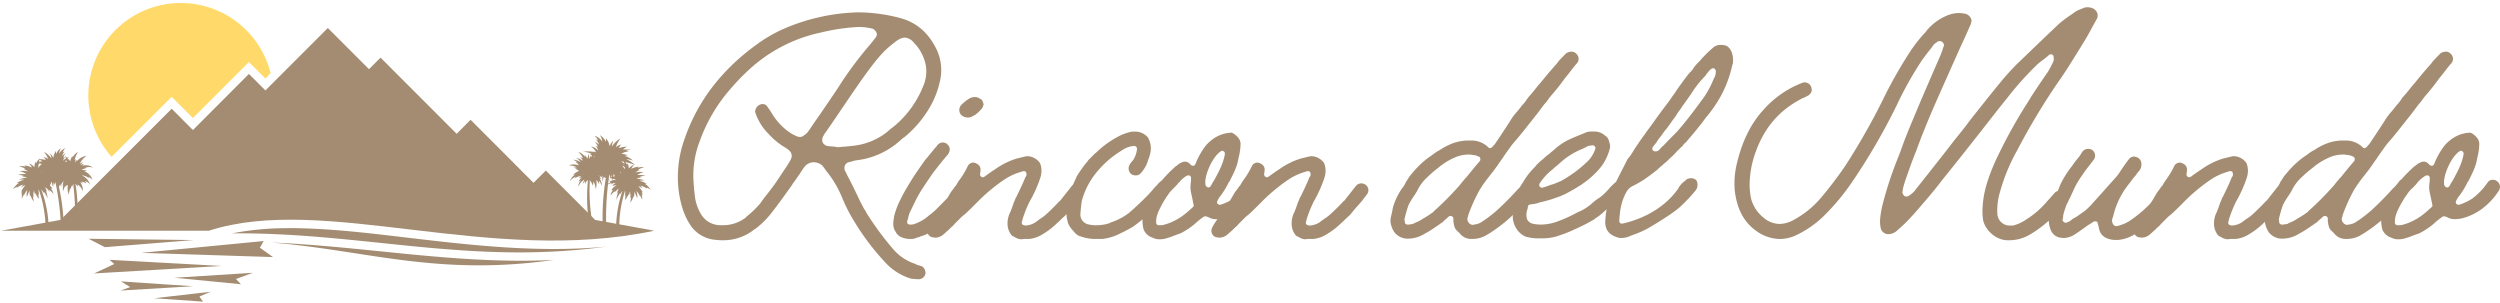 <svg xmlns="http://www.w3.org/2000/svg" xmlns:xlink="http://www.w3.org/1999/xlink" width="907.41" height="110" viewBox="0 0 907.41 110">
  <defs>
    <clipPath id="clip-path">
      <rect id="Rectangle_158" data-name="Rectangle 158" width="238.155" height="110"/>
    </clipPath>
    <clipPath id="clip-path-2">
      <path id="Path_7" data-name="Path 7" d="M30,.984H96.214V57.6H30Zm0,0" transform="translate(-30 -0.984)"/>
    </clipPath>
    <clipPath id="clip-path-3">
      <path id="Path_9" data-name="Path 9" d="M.438,9h236.67V86.961H.438Zm0,0" transform="translate(-0.438 -9)"/>
    </clipPath>
    <clipPath id="clip-path-4">
      <path id="Path_12" data-name="Path 12" d="M30,77H217.961v27.559H30Zm0,0" transform="translate(-30 -77)"/>
    </clipPath>
  </defs>
  <g id="rincon-del-mundo" transform="translate(15055 -4369.5)">
    <g id="Group_530" data-name="Group 530" transform="translate(-15064 4361.5)">
      <g id="Group_6" data-name="Group 6" transform="translate(9 8)">
        <g id="Group_5" data-name="Group 5" clip-path="url(#clip-path)">
          <g id="Group_2" data-name="Group 2" transform="translate(32.039 1.051)" clip-path="url(#clip-path-2)">
            <path id="Path_6" data-name="Path 6" d="M96.183,26.506A33.579,33.579,0,1,0,38.455,56.864L60.277,35.075l7.705,7.705Q78.145,32.618,88.311,22.451l5.978,5.978Zm0,0" transform="translate(-29.999 -0.984)" fill="#ffda6b"/>
          </g>
          <g id="Group_3" data-name="Group 3" transform="translate(0.467 9.612)" clip-path="url(#clip-path-3)">
            <path id="Path_8" data-name="Path 8" d="M21.93,79.171Q11.167,81.129.438,83.092H75.808c41.851-13.521,101.873,12.686,161.663,0q-10.731-1.959-21.493-3.921-8.936-8.967-17.9-17.905l-4.451,4.451Q182.2,54.259,170.774,42.831q-2.529,2.528-5.053,5.085Q151.9,34.093,138.088,20.279q-2.1,2.09-4.184,4.184-7.478-7.471-14.947-14.947Q107.624,20.842,96.3,32.172q-2.985-2.991-5.978-5.982Q80.159,36.39,69.993,46.552q-3.855-3.886-7.705-7.739Q42.088,59.007,21.93,79.171Zm0,0" transform="translate(-0.438 -8.965)" fill="#a38c71"/>
          </g>
          <path id="Path_10" data-name="Path 10" d="M116.79,14.461l14.947,14.981,4.184-4.184,27.633,27.6,5.053-5.052,20.128,20.129L168.573,56.082l2.258,5.081-4.118-3.12,3.95,7.009-10.429-7.242,3.158,3.387-5.348-2.824,8.4,8.736-10.429-4.118,12.289,12.29L149.538,70.3l2.061,6.245L127.185,52.127l10.43,2.958-18.3-18.3,10.1,1.393-9.566-9.566,8.239,2.061ZM88.155,31.169l5.978,5.982L98.054,33.2,96.06,39.074l11.56,11.56L87.358,39.871l5.248,7.805L84,43.229,94.033,55.052,81.08,48.611,74,57.709l9.37,9.336L63.508,55.386l5.615,6.278L58.16,58.076,47.931,60.7l3.721,2.39-2.328.067,5.248,4.551-8.435-3.158L39,68.172l2.924.534-9.6,2.82,27.8-27.734L67.826,51.5ZM195.911,66.245,208.7,79l-9.833-5.482v2.128L193.849,70.2l-2.557.663Zm0,0" transform="translate(2.196 0.983)" fill="#a38c71"/>
          <g id="Group_4" data-name="Group 4" transform="translate(32.039 82.233)" clip-path="url(#clip-path-4)">
            <path id="Path_11" data-name="Path 11" d="M101.709,77.548c2.174-.025,4.343,0,6.491.058,13.125.4,26.311,2.057,39.332,3.588,23.583,2.787,46.965,5.282,70.418,3.054-49.527,6.808-88.257-5.215-135.756-4.814A104.906,104.906,0,0,1,101.709,77.548Zm-71.6,3.842,38.134.467L36.021,84.448Zm63.544.83-1.364,2.428,4.752,3.387-47.8-1.527Zm2.724.534c34.446,1.393,67.995,8.106,102.637,6.312C156.5,95.144,130.589,85.478,96.377,82.754ZM37.719,89.032l40.553,2.223L32.1,93.98l7.338-3.421ZM89.7,93.746l-6.112,2.261L85.414,97.9,61.268,95.54ZM41.869,96.871l26.14,1.761-26.34,1.56,3.554-1.26Zm32.519,3.755-4.055,1.727,1.3,1.857-17.7-1.227Zm0,0" transform="translate(-29.993 -76.963)" fill="#a38c71"/>
          </g>
          <path id="Path_13" data-name="Path 13" d="M217.435,45.938a5.516,5.516,0,0,1,2.195,2.39A2.978,2.978,0,0,0,219.6,47a5.734,5.734,0,0,1,1.361,2.958,5.886,5.886,0,0,1,1.4-2.094,8.434,8.434,0,0,0-.6,2.257,9.759,9.759,0,0,1,3.125-3.02,12.072,12.072,0,0,0-1.661,3.187,4.929,4.929,0,0,1,1.99-.964,4.241,4.241,0,0,0-.926,1.3,10.632,10.632,0,0,1,3.053-.5,5,5,0,0,0-1.526,1.03,13.026,13.026,0,0,1,2.791.1,14.066,14.066,0,0,0-1.794.367,3.7,3.7,0,0,1,1.094.263,4.792,4.792,0,0,0-2.657.83,6.632,6.632,0,0,1,2.36.6,3.326,3.326,0,0,0-1.13.167,7.653,7.653,0,0,1,2.991,1.694,13.834,13.834,0,0,0-2.462-.6,21.434,21.434,0,0,1,3.258,2.161,28.43,28.43,0,0,0-3.567-1.03,3.444,3.444,0,0,1,.576,1,1.774,1.774,0,0,0,.267-.63,6.426,6.426,0,0,1,.4,1.957,4.526,4.526,0,0,1,1.928-1.393,10.535,10.535,0,0,0-1.064,1.494,9.806,9.806,0,0,1,2.757-.8,1.755,1.755,0,0,0-.464.434,5.849,5.849,0,0,1,2.424-.2,8.955,8.955,0,0,0-2.258.93,1.587,1.587,0,0,1,.564.1,7.3,7.3,0,0,0-1.527.9,7.087,7.087,0,0,1,3.02-.133,6.24,6.24,0,0,0-2.39,1.064,8.729,8.729,0,0,1,3.058.229,7.824,7.824,0,0,0-2.16.467,2.745,2.745,0,0,1,.729.1,8.265,8.265,0,0,0-1.827.5,13.941,13.941,0,0,1,2.958.6,10.1,10.1,0,0,0-1.994.2,6.864,6.864,0,0,1,2.757,1.064,3.9,3.9,0,0,0-.7,0A6.58,6.58,0,0,1,235.9,65.8a10.822,10.822,0,0,0-1.494-.893,1.021,1.021,0,0,1,.2.463,7.131,7.131,0,0,0-2.558-1.131,3.431,3.431,0,0,1,.9,1.03,7.12,7.12,0,0,0-1.627-.864,11.1,11.1,0,0,1,1.661,2.257,2,2,0,0,0-.367-.033,2.893,2.893,0,0,1,.367,1.1,1.148,1.148,0,0,0-.4-.4,6,6,0,0,1,.2,2.027,9.189,9.189,0,0,0-.8-1.6,1.905,1.905,0,0,1,.1.6,6.061,6.061,0,0,0-1.464-2.194,4.525,4.525,0,0,1,.333,2.691,9.917,9.917,0,0,0-1.064-2.424,4.475,4.475,0,0,1-.2,2.19,1.787,1.787,0,0,0-.1-.563,5.525,5.525,0,0,1-1.164,2.424,11.263,11.263,0,0,0,.333-2.123,1.866,1.866,0,0,1-.366.53,3.727,3.727,0,0,0-.133-2.491,4.389,4.389,0,0,1-.367,1.594,1.645,1.645,0,0,0-.1-.73,4.385,4.385,0,0,1-1.331,2.257,5.866,5.866,0,0,0,.3-1.861,1.158,1.158,0,0,1-.3.367,4.692,4.692,0,0,0,.142-1.965,42.3,42.3,0,0,0-2.136,13.258l-1.127-.367a42.15,42.15,0,0,1,2.32-12.845,4.047,4.047,0,0,0-.759,1.356,1.128,1.128,0,0,1-.067-.534,8.692,8.692,0,0,0-1.393,2.557,9.574,9.574,0,0,1,.53-2.724.615.615,0,0,0-.267.2,3.685,3.685,0,0,1,.663-1.66,6.173,6.173,0,0,0-1.527,1.36,1.217,1.217,0,0,1,.067-.4,8.11,8.11,0,0,0-1.628,1.627,4.237,4.237,0,0,1,.964-2.061,2.179,2.179,0,0,0-.663.234,3.638,3.638,0,0,1,1.957-1.894,2.683,2.683,0,0,0-1.56.267,2.026,2.026,0,0,1,1.263-1.131,2.162,2.162,0,0,0-1.76.6.929.929,0,0,1,.4-.634,7.476,7.476,0,0,0-1.494.53,106.894,106.894,0,0,0-.663,14.951c-.366-.033-.93-.1-1.263-.133A85.981,85.981,0,0,1,219.6,61.461c-.083-.054-.171-.1-.258-.159-.029.063-.059.121-.083.179a1.564,1.564,0,0,1-.146-.309c-.079-.046-.158-.092-.241-.133a7.471,7.471,0,0,0-.376,1.907,8.164,8.164,0,0,1-.125-1.556,5.756,5.756,0,0,0-.831-.542c-.058.079-.112.159-.167.242a3.849,3.849,0,0,1,.626.959,2.47,2.47,0,0,0-.7-.5,7.013,7.013,0,0,1,.959,2.991,5.8,5.8,0,0,0-1.193-2.061,4.245,4.245,0,0,1,.067,1.3,4.8,4.8,0,0,0-.964-1.627,9.562,9.562,0,0,1-.2,3.488,9.16,9.16,0,0,0-.764-2.824c-.05.092-.092.179-.138.271a3.5,3.5,0,0,1-.2,1.156,6.152,6.152,0,0,0-1.072-1.948,65.942,65.942,0,0,0,.973,15.736h-1.26a64.852,64.852,0,0,1-.413-15.811,3.07,3.07,0,0,0-1.08,1.594,2.927,2.927,0,0,1,.129-1.231,4.322,4.322,0,0,0-.964,1.131,5.348,5.348,0,0,1,.7-1.694,5.105,5.105,0,0,0-2.262,2.624,3.04,3.04,0,0,1,.9-2.261,2.416,2.416,0,0,0-.764.4,2.857,2.857,0,0,1,1.164-1.493,3.137,3.137,0,0,0-1.1.3,3.413,3.413,0,0,1,.8-.8,3.86,3.86,0,0,0-2.291.864,1.517,1.517,0,0,1,.4-.63,4.73,4.73,0,0,0-2.29,1.727,5.481,5.481,0,0,1,1.994-2.524,7.352,7.352,0,0,0-.734.1,7.85,7.85,0,0,1,2.194-1.431,3.689,3.689,0,0,0-1.263-.53,1.967,1.967,0,0,1,.734,0,4.1,4.1,0,0,0-1.53-.563,4.736,4.736,0,0,1,1.23-.167,5.829,5.829,0,0,0-2.924-.7,4.632,4.632,0,0,1,3.655,0,2.664,2.664,0,0,0-1.231-1.264,1.409,1.409,0,0,1,.735.2,4.065,4.065,0,0,0-1.565-1,4.4,4.4,0,0,1,2.724.93,4.825,4.825,0,0,0-1.594-1.627,6.062,6.062,0,0,1,2.324,1.064,1.9,1.9,0,0,0-.9-1.231,1.737,1.737,0,0,1,1.031.33,6.476,6.476,0,0,0-1.827-2.357,5.174,5.174,0,0,1,2.591,1.86,1.712,1.712,0,0,0-.23-.763,5.178,5.178,0,0,1,1.127,1.493,4.518,4.518,0,0,1,.5-1.827,5.085,5.085,0,0,0,.233,1.894,3.262,3.262,0,0,1,.126-.538c-.076-.008-.151-.021-.225-.025.083-.025.167-.042.25-.063a3.107,3.107,0,0,1,.38-.768,1.388,1.388,0,0,0-.013.684.091.091,0,0,0,.033,0,4.332,4.332,0,0,1,.326-.672,3.592,3.592,0,0,0-.814-.209,1.794,1.794,0,0,1,.7-.267,8.508,8.508,0,0,0-3.291-.864,16.962,16.962,0,0,1,4.313.113c.092-.1.179-.209.271-.313q-.062.169-.112.338c.125.021.25.037.379.063a5.308,5.308,0,0,0-1.86-2.061,3.937,3.937,0,0,1,2.624,1.5,3.066,3.066,0,0,0-.963-1.76,2.214,2.214,0,0,1,.83.43,3.207,3.207,0,0,0-1.16-1.894,4.468,4.468,0,0,1,1.661,1.1,4.611,4.611,0,0,0-1.2-1.861,1.87,1.87,0,0,1,.8.367,4.237,4.237,0,0,0-1.293-1.794,5.074,5.074,0,0,1,2.854,2.157A5.353,5.353,0,0,0,217.435,45.938ZM21.827,50.622a4.687,4.687,0,0,0-.667,2.023,4.437,4.437,0,0,1,2.294-1.99,3.881,3.881,0,0,0-1,1.594,1.356,1.356,0,0,1,.663-.334,3.425,3.425,0,0,0-.864,1.627,3.024,3.024,0,0,1,1.3-1.026,2.729,2.729,0,0,0-.864,1.66,1.743,1.743,0,0,1,.663-.434,2.836,2.836,0,0,0-.7,1.51.015.015,0,0,1,.008,0,3.365,3.365,0,0,1,1-.918,6.783,6.783,0,0,0-.48-.993,7.6,7.6,0,0,1,.834.8,4.657,4.657,0,0,1,.759-.271,4.11,4.11,0,0,0-.563.509,3.847,3.847,0,0,1,.43.655,1.592,1.592,0,0,0-.133-.6,2.629,2.629,0,0,1,.626.943l.1-.013a3.881,3.881,0,0,1,.8-1.89.846.846,0,0,0,.033.5,5.139,5.139,0,0,1,1.99-1.961,8.176,8.176,0,0,0-1.26,2.958,1.228,1.228,0,0,1,.53-.267,1.6,1.6,0,0,0-.3.563c.108,0,.217,0,.325,0a1.712,1.712,0,0,1,.409-.367.74.74,0,0,0-.133.434,5.871,5.871,0,0,1,3.488-1.894A7.528,7.528,0,0,0,28.668,56.3a3.724,3.724,0,0,1,1.193-.53,4.93,4.93,0,0,0-.993,1.131,3.282,3.282,0,0,1,1.36-.567,1.519,1.519,0,0,0-.563.667,4.648,4.648,0,0,1,3.884.763,4.005,4.005,0,0,0-2.92.033,1.677,1.677,0,0,1,.43.1,5.248,5.248,0,0,0-1.827.73,3.164,3.164,0,0,1,2.061.334,2.2,2.2,0,0,0-.93.063,5.46,5.46,0,0,1,2.924,3.058,5.98,5.98,0,0,0-1.6-1.03,1.1,1.1,0,0,1,.334.534,4.608,4.608,0,0,0-2.657-1.064,5.3,5.3,0,0,1,3.02,3.421,2.685,2.685,0,0,0-1.923-1.3,1.5,1.5,0,0,1,.53.864,3.155,3.155,0,0,0-1.761-.7,2.376,2.376,0,0,1,.6.83,2.348,2.348,0,0,0-1.026-.63,5,5,0,0,1,.959,3.321A4.773,4.773,0,0,0,27.9,63.843a2.276,2.276,0,0,1-.067.83,4.08,4.08,0,0,0-.738-1.114,68.687,68.687,0,0,1,.772,13.9l-.93.067a94.934,94.934,0,0,0-.655-13.9,3.551,3.551,0,0,0-.342,1.047.8.8,0,0,1-.167-.463,2.864,2.864,0,0,0-.334,1.393,1.142,1.142,0,0,1-.23-.467,9.34,9.34,0,0,0-.5,2.395,5.864,5.864,0,0,1-.4-3.362c-.058-.075-.113-.15-.175-.225a3.052,3.052,0,0,0-.225.6,1.316,1.316,0,0,1-.067-.63,2.28,2.28,0,0,0-.33.83,1.111,1.111,0,0,1-.033-.467,6.618,6.618,0,0,0-.9,2.061,5.977,5.977,0,0,1,.1-2.324,1.4,1.4,0,0,0-.334.4,8.385,8.385,0,0,1,.325-1.16,3.416,3.416,0,0,0-.25-.3,7.961,7.961,0,0,0-.513.922,6.174,6.174,0,0,1-.029,1.072c-.033-.246-.079-.48-.133-.713-.021.046-.042.1-.062.146a1.726,1.726,0,0,1-.008-.442c-.017-.058-.033-.113-.05-.171a3.947,3.947,0,0,0-.551.914,72.519,72.519,0,0,1,1.735,13.42c-.263.067-.763.129-1.03.2a92.251,92.251,0,0,0-1.94-15.143c-.054-.025-.113-.05-.171-.075a4.99,4.99,0,0,0-.079.872,2.261,2.261,0,0,1-.43-1,11.153,11.153,0,0,0-.1,1.827,6.589,6.589,0,0,1-.576-1.752,1.8,1.8,0,0,0-.175-.1c-.083.163-.158.329-.225.5a2.124,2.124,0,0,1,.246.388,2.627,2.627,0,0,0-.346-.125c-.067.184-.121.367-.171.555a3.609,3.609,0,0,1,.947,1.231,2.161,2.161,0,0,0-.663-.234,4.37,4.37,0,0,1,1.03,2.061,8.523,8.523,0,0,0-1.527-1.5,7.56,7.56,0,0,0,.029.868c-.125-.271-.234-.538-.33-.805a5.3,5.3,0,0,0-1.364-1.089,3.253,3.253,0,0,1,.7,1.627.926.926,0,0,0-.23-.167,10.991,10.991,0,0,1,.6,2.691,9.567,9.567,0,0,0-1.46-2.524,1.109,1.109,0,0,1-.067.53,3.933,3.933,0,0,0-.813-1.335,42.474,42.474,0,0,1,2.674,12.828l-1.1.4a43.463,43.463,0,0,0-2.507-13.249,5.076,5.076,0,0,0,.184,1.957.881.881,0,0,1-.3-.334,7.455,7.455,0,0,0,.33,1.86,4.489,4.489,0,0,1-1.36-2.228,1.722,1.722,0,0,0-.1.734,4.062,4.062,0,0,1-.4-1.6,3.534,3.534,0,0,0-.067,2.49,1.933,1.933,0,0,1-.367-.5,10.614,10.614,0,0,0,.367,2.094A5.2,5.2,0,0,1,10.8,67.693a4.81,4.81,0,0,0-.1.534,4.53,4.53,0,0,1-.234-2.194A10.534,10.534,0,0,0,9.47,68.49a4.472,4.472,0,0,1,.263-2.72,6.236,6.236,0,0,0-1.427,2.257,3.085,3.085,0,0,1,.067-.63,9.934,9.934,0,0,0-.73,1.66A6.249,6.249,0,0,1,7.772,67a2.423,2.423,0,0,0-.4.434A3.732,3.732,0,0,1,7.743,66.3c-.133.021-.254.046-.367.067a11.2,11.2,0,0,1,1.594-2.324,6.755,6.755,0,0,0-1.594.893,3.766,3.766,0,0,1,.864-1.06A6.842,6.842,0,0,0,5.715,65.1a.861.861,0,0,1,.2-.463,9.476,9.476,0,0,0-1.5.93,7.068,7.068,0,0,1,2.128-2.294,4.253,4.253,0,0,0-.73,0A7.594,7.594,0,0,1,8.54,62.149a9.525,9.525,0,0,0-1.994-.133A11.952,11.952,0,0,1,9.5,61.352a6.589,6.589,0,0,0-1.856-.467,2.129,2.129,0,0,1,.73-.133,7.588,7.588,0,0,0-2.161-.4,8.878,8.878,0,0,1,3.058-.3,6.673,6.673,0,0,0-2.428-1.03,7.1,7.1,0,0,1,3.024.067,6.217,6.217,0,0,0-1.56-.864,1.865,1.865,0,0,1,.6-.1,9.682,9.682,0,0,0-2.324-.9,6.02,6.02,0,0,1,2.457.133,2.856,2.856,0,0,0-.463-.43,8.823,8.823,0,0,1,2.753.763,8.813,8.813,0,0,0-1.093-1.5,4.869,4.869,0,0,1,1.961,1.364,6.96,6.96,0,0,1,.363-1.994,4,4,0,0,0,.267.663,3.359,3.359,0,0,1,.213-.5c-.1-.012-.184-.021-.279-.033.1-.025.217-.042.321-.058a3.307,3.307,0,0,1,.763-.93c-.029-.013-.058-.029-.088-.042.046,0,.092,0,.138,0,.125-.1.259-.2.392-.3-.054.1-.1.2-.154.3a8.658,8.658,0,0,1,2.215.271,3.688,3.688,0,0,0-.864-1.064,4.358,4.358,0,0,1,1.727.73,10.716,10.716,0,0,0-1.564-2.591A7.923,7.923,0,0,1,18.4,54.373a5.78,5.78,0,0,0-.63-1.86,4.517,4.517,0,0,1,1.3,1.694,4.816,4.816,0,0,1,1-2.591,2.634,2.634,0,0,0,.029,1.131A4.419,4.419,0,0,1,21.827,50.622Zm193.443,2.97c-.017.079-.026.163-.038.246.138,0,.271,0,.409,0A4.406,4.406,0,0,0,215.27,53.593Zm-.1.83a.733.733,0,0,1-.009.092c.05-.013.1-.029.146-.042Zm-201.115.4a6.469,6.469,0,0,0-.275.722,12.467,12.467,0,0,1,1.3-.071A4.363,4.363,0,0,0,14.059,54.819Zm9.783.025c-.025.033-.046.063-.067.1a.911.911,0,0,1,.142.167C23.9,55.015,23.867,54.932,23.842,54.844Zm-.138.209a4.754,4.754,0,0,0-.321.613c.025.017.046.033.067.046.167-.046.334-.083.5-.121Q23.835,55.316,23.7,55.053Zm3.65.229c-.117.017-.225.042-.338.063a2.028,2.028,0,0,0-.042.626A2.19,2.19,0,0,1,27.354,55.282Zm197.756.154a8.768,8.768,0,0,1,1.277.909,4.829,4.829,0,0,0-.267-.751C225.782,55.533,225.444,55.478,225.11,55.436Zm-211.4.388a.443.443,0,0,0-.021.079.643.643,0,0,1,.079-.071A.283.283,0,0,0,13.708,55.824Zm.317.058-.05.1a2.348,2.348,0,0,1,.275-.046C14.176,55.916,14.1,55.9,14.025,55.883Zm-.163.338a3.2,3.2,0,0,0-.209,1.64,4.827,4.827,0,0,1,.279-.471c-.071,0-.142,0-.213.008a3.69,3.69,0,0,1,.334-.179A3.825,3.825,0,0,1,14.9,56.4,4.757,4.757,0,0,0,13.863,56.221Zm212.011.213c.129.109.251.221.372.334a2.29,2.29,0,0,0-.121-.254C226.041,56.484,225.957,56.459,225.874,56.434Zm-.366.563a10.332,10.332,0,0,1,.968,1.306,3.1,3.1,0,0,0-.017-.809A4.667,4.667,0,0,0,225.507,57Zm-.764,2.161c.033.121.066.238.1.359a3.433,3.433,0,0,1,.45.4A4.054,4.054,0,0,0,224.744,59.158Zm-209.7.063c-.063.017-.125.029-.188.046-.05.108-.1.217-.142.325A3.5,3.5,0,0,1,15.048,59.22Zm207.372.768a9.783,9.783,0,0,1-.134.98q.288-.062.613-.1A8.257,8.257,0,0,0,222.42,59.988Zm-1.556.167c-.083.576-.162,1.156-.238,1.735.171.238.339.476.5.722-.175-.154-.355-.3-.534-.442q-.088.713-.171,1.427a3.975,3.975,0,0,1,.939-.551,2.969,2.969,0,0,0-.5-.1,2.71,2.71,0,0,1,.959-.559,6.581,6.581,0,0,0-.045-.755,5.97,5.97,0,0,0-.61-.092s0,.008,0,.008V61.54c-.108-.012-.221-.021-.329-.025.1-.054.2-.108.313-.158A4.828,4.828,0,0,0,220.864,60.155Zm.692.2a2.837,2.837,0,0,1-.254.93,3.83,3.83,0,0,1,.4-.154Q221.644,60.737,221.556,60.355Zm-1.806.154a2.191,2.191,0,0,0-.125.217c.029.029.062.058.092.088.02-.1.037-.2.053-.3A.028.028,0,0,0,219.75,60.509Zm-2.837.05c-.009.012-.021.021-.03.033.1.088.192.175.284.267.02-.054.042-.113.063-.167C217.126,60.647,217.021,60.6,216.913,60.559Zm1.088.092a5.493,5.493,0,0,1,.376.572c.009-.138.016-.271.029-.409C218.273,60.755,218.135,60.7,218,60.651Zm6.387.079v.117a1.169,1.169,0,0,1,.121,0C224.472,60.81,224.431,60.772,224.389,60.73Zm-2.278.98a5.831,5.831,0,0,1-.23.651,4.48,4.48,0,0,1,1.435-.179A6.01,6.01,0,0,0,222.111,61.711Zm-7.067.768c0,.046,0,.088.007.129,0-.029.009-.054.013-.083S215.052,62.5,215.045,62.478Zm-192.338.054c-.021.033-.046.067-.067.1.058.1.117.192.163.288.033-.079.067-.154.1-.234Zm-2.945.2a.633.633,0,0,0-.029.1c.021.012.038.029.058.042C19.778,62.82,19.77,62.775,19.762,62.729Zm.884.15c.029.108.058.217.083.33.017-.046.033-.1.05-.138C20.738,63,20.692,62.941,20.646,62.879Zm3.8.6c-.012.021-.029.042-.042.058a.352.352,0,0,0,.025.042C24.434,63.542,24.442,63.509,24.446,63.475Zm-7.609.125c-.021,0-.042,0-.063.008.025.008.042.021.067.029A.115.115,0,0,1,16.837,63.6ZM21,63.809a1.044,1.044,0,0,0-.092.1c0,.021.008.038.012.058C20.942,63.913,20.967,63.859,21,63.809Zm0,0" transform="translate(0.3 3.122)" fill="#a38c71"/>
        </g>
      </g>
    </g>
    <path id="Path_940" data-name="Path 940" d="M87.7,14.848a2.576,2.576,0,0,0,2.2-1.972,2.917,2.917,0,0,0-1.16-2.668c-.464-.116-.928-.348-1.508-.464a4.12,4.12,0,0,1-1.044-.464A17.8,17.8,0,0,1,78.3,4.06,108.241,108.241,0,0,1,68.324-9.512v-.116c-.232-.464-.58-.812-.812-1.276-.7-1.392-1.392-2.552-1.972-3.944-.7-1.392-1.392-2.9-2.088-4.292s-1.508-2.9-2.2-4.292c-.116-.232-.116-.348-.232-.464,0-.116-.116-.232-.116-.348-.116-.116-.232-.232-.232-.348a2.6,2.6,0,0,1,.116-2.088,1.942,1.942,0,0,1,1.276-.928.869.869,0,0,1,.58-.116,14.025,14.025,0,0,1,2.088-.58A28.615,28.615,0,0,0,80.736-35.5c.348-.348.7-.58,1.044-.928a2.427,2.427,0,0,0,.7-.464,40.3,40.3,0,0,0,8.236-9.4A32.145,32.145,0,0,0,95-56.376a17.575,17.575,0,0,0-1.16-12.412C90.828-74.82,86.42-78.532,80.388-80.04a59.849,59.849,0,0,0-15.312-1.972,72.674,72.674,0,0,0-26.216,5.8,52.028,52.028,0,0,0-10.9,6.38A75.777,75.777,0,0,0,13.34-55.912,66.725,66.725,0,0,0,2.436-35.96,40.448,40.448,0,0,0,.116-24.592a38.611,38.611,0,0,0,1.856,14.5,24.82,24.82,0,0,0,2.2,4.64A12.079,12.079,0,0,0,14.152.58,12.608,12.608,0,0,0,16.24.7a17.984,17.984,0,0,0,11.716-4.06h.116a32.039,32.039,0,0,0,6.264-6.264c2.436-3.132,4.756-6.38,7.308-9.976v-.116c.928-1.16,1.74-2.436,2.668-3.712.464-.812,1.044-1.624,1.624-2.436a4.283,4.283,0,0,1,3.48-1.74,4.652,4.652,0,0,1,3.248,1.392v.116l.348.348.7,1.044a38.363,38.363,0,0,1,5.916,9.86A58.266,58.266,0,0,0,63.916-6.38,88.607,88.607,0,0,0,75.168,8.584a20.96,20.96,0,0,0,9.4,6.032,24.421,24.421,0,0,0,2.9.232H87.7ZM15.428-4.756A8.187,8.187,0,0,1,8.352-8.932a16.352,16.352,0,0,1-2.2-6.96c-.232-1.74-.348-3.6-.464-5.336a34.419,34.419,0,0,1,2.2-13.8,58.957,58.957,0,0,1,11.6-19.6,76.644,76.644,0,0,1,8.12-8.12A55.261,55.261,0,0,1,51.968-74.7,72.694,72.694,0,0,1,64.96-76.676a19.347,19.347,0,0,1,5.684.58h.116a2.889,2.889,0,0,1,1.508,1.856,2.025,2.025,0,0,1-.464,1.392c-.232.348-.58.7-.812,1.044s-.58.7-.812,1.044A136.172,136.172,0,0,0,59.74-57.072c-2.552,4.06-5.336,8-8,11.948-1.392,1.972-2.784,3.944-4.06,5.916-.116,0-.116,0-.116.116-.116.116-.116.232-.232.348a4.945,4.945,0,0,1-1.392,1.276,2.506,2.506,0,0,1-1.624.7c-.232,0-.464-.116-.7-.116a14.7,14.7,0,0,1-3.6-1.972A21.941,21.941,0,0,1,34.1-45.472c-.348-.464-.58-.928-.928-1.392-.232-.348-.58-.812-.812-1.16a1.947,1.947,0,0,0-1.624-.7,2.238,2.238,0,0,0-1.16.348c-1.044.464-1.74,2.088-1.392,2.784a19.345,19.345,0,0,0,4.176,7.076l.464.464a25.406,25.406,0,0,0,5.8,4.872c1.508.928,2.436,1.624,2.668,2.668.348,1.16-.464,2.32-1.392,3.828l-2.088,3.132-2.088,3.132c-.928,1.392-1.972,2.668-2.9,3.944a47.337,47.337,0,0,0-2.9,3.828,35.906,35.906,0,0,1-5.22,4.988v.116a13.607,13.607,0,0,1-8.584,2.784Zm37.584-32.6a.426.426,0,0,1,.116-.348c2.32-3.248,4.64-6.728,6.844-9.976,3.48-5.1,6.96-10.324,10.788-15.312a54.586,54.586,0,0,1,4.176-4.872,35.618,35.618,0,0,1,3.944-3.364c.232-.232.464-.348.7-.58h.116a4.89,4.89,0,0,1,2.668-1.044,4.558,4.558,0,0,1,3.248,1.74,15.8,15.8,0,0,1,3.48,5.22A13.222,13.222,0,0,1,89.32-55.8,36.8,36.8,0,0,1,79-41.064c-.464.348-.812.7-1.16.928a12.329,12.329,0,0,0-1.276,1.044l-.116.116a23.924,23.924,0,0,1-12.3,5.336c-1.044.116-2.088.232-3.248.348a21.252,21.252,0,0,0-2.436.232h-.232a6.945,6.945,0,0,1-1.392-.232,23.06,23.06,0,0,1-2.552-.232h-.116a2.743,2.743,0,0,1-1.624-1.392,2.847,2.847,0,0,1,.348-2.32ZM84.448.232A4.509,4.509,0,0,0,86.188,0,7.5,7.5,0,0,1,87.7-.464a4.848,4.848,0,0,1,1.16-.464,12.283,12.283,0,0,0,4.06-2.2c1.972-1.624,3.6-3.016,5.1-4.524v-.116a89.63,89.63,0,0,0,6.612-6.728,1.924,1.924,0,0,0,.7-1.856,2.173,2.173,0,0,0-.928-1.624,2.29,2.29,0,0,0-1.624-.7,2.859,2.859,0,0,0-1.972.928c-2.32,2.552-4.756,4.988-7.076,7.308a23.227,23.227,0,0,1-1.856,1.624,10.144,10.144,0,0,0-1.16.928,15.9,15.9,0,0,1-5.1,2.784,5.2,5.2,0,0,1-1.392.116,1.253,1.253,0,0,1-.812-.348,1.233,1.233,0,0,1-.116-.928c.116-.348.232-.7.348-1.16a9.561,9.561,0,0,1,.7-2.2,6.839,6.839,0,0,1,.464-.928c.928-1.972,1.856-3.944,3.016-5.916,1.392-2.32,3.132-4.756,4.756-7.192,1.74-2.2,3.48-4.524,5.452-6.728a3.742,3.742,0,0,0,.7-2.088,2.133,2.133,0,0,0-.928-1.624v-.116a2.772,2.772,0,0,0-1.624-.58,2.768,2.768,0,0,0-2.088,1.16v.116a10.458,10.458,0,0,0-1.044,1.16c-.348.464-.7.812-1.044,1.276s-.7.812-1.044,1.276c-.464.58-1.044,1.16-1.508,1.856-1.74,2.436-3.248,4.64-4.64,6.844-1.044,1.74-2.668,4.292-3.944,6.96A28.747,28.747,0,0,0,78.532-8v.116c-.348,1.972-.58,3.6.348,5.22,0,.116,0,.116.116.116.812,1.74,2.2,2.32,3.944,2.668h.116A5.648,5.648,0,0,0,84.448.232Zm20.88-44.08a3.211,3.211,0,0,0,1.508-.348.114.114,0,0,1,.116-.116,4.345,4.345,0,0,0,1.392-.812,13.2,13.2,0,0,0,2.2-2.2,7.991,7.991,0,0,0,.348-.928.426.426,0,0,0,.116-.348c-.232-1.16-.58-1.74-1.276-2.088h-.116a2.729,2.729,0,0,0-1.856-.58,4.554,4.554,0,0,0-1.624.348,14.377,14.377,0,0,0-3.248,2.552,2.67,2.67,0,0,0,0,3.6A3.523,3.523,0,0,0,105.328-43.848ZM124.584.348h.232a5.648,5.648,0,0,1,1.392-.116H127.6a11.294,11.294,0,0,0,4.872-1.74A26.966,26.966,0,0,0,137-4.872c.58-.58,1.16-1.044,1.624-1.508.812-.812,1.624-1.508,2.32-2.2.58-.7,1.16-1.392,1.624-1.972.58-.7,1.16-1.276,1.74-1.972.348-.348.58-.7.928-1.044.58-.812,1.16-1.508,1.74-2.32a2.426,2.426,0,0,0-.348-3.48,2.772,2.772,0,0,0-1.624-.58,2.656,2.656,0,0,0-1.972.928l-4.292,5.452h-.116c-1.392,1.508-3.016,3.132-4.524,4.524a17.4,17.4,0,0,1-2.9,2.2c-.232.232-.7.464-1.044.812a7.217,7.217,0,0,1-3.944,1.392.7.7,0,0,1-.464-.116.7.7,0,0,1-.7-.348.908.908,0,0,1-.116-.928c.116-.348.116-.58.232-.928a43.05,43.05,0,0,1,2.552-6.38,46.987,46.987,0,0,0,3.828-8.468,7.979,7.979,0,0,0,.232-4.64c0-.116,0-.116-.116-.232a1.649,1.649,0,0,0-.232-.7,5.811,5.811,0,0,0-4.64-2.436c-.232,0-.464.116-.7.116l-2.9.7a27.03,27.03,0,0,0-8,3.944c-1.276.812-2.436,1.624-3.828,2.668a1.96,1.96,0,0,1-.58.232c-.232,0-.348,0-.464-.116a.919.919,0,0,1-.58-.928,1.72,1.72,0,0,1,.116-.812v-.464a2.288,2.288,0,0,0-1.508-2.668l-.116-.116a3.586,3.586,0,0,0-.928-.232,2.292,2.292,0,0,0-2.088,1.392,29.97,29.97,0,0,1-3.016,4.988,20.177,20.177,0,0,0-1.276,2.088H100.8c-.232.348-.58.812-.812,1.16a14.773,14.773,0,0,0-1.508,2.2A33.892,33.892,0,0,1,95.7-11.368c-.58.812-1.16,1.624-1.74,2.552-.348.464-.58.928-.928,1.392-.7,1.16-1.508,2.2-2.088,3.364a2.607,2.607,0,0,0-.116,2.436,2.23,2.23,0,0,0,1.74,1.276h.116c.232,0,.464.116.812.116A4.628,4.628,0,0,0,96.28-1.276c.58-.464,1.276-1.16,1.972-1.74L99.3-4.06a5.5,5.5,0,0,0,1.16-1.16l2.552-2.552c.464-.348.812-.7,1.276-1.044,1.276-1.16,2.552-2.436,3.712-3.6l.812-.812a64.889,64.889,0,0,1,8.584-7.308l.348-.232a21.336,21.336,0,0,1,6.5-3.248l1.044-.348h.348a1.261,1.261,0,0,1,.58.116,1.253,1.253,0,0,1,.348.812v.58c-.116.232-.116.464-.348.58-.928,2.32-1.972,4.524-3.016,6.612a1.87,1.87,0,0,1-.464.812c0,.116-.116.232-.116.348-.232.58-.464,1.16-.7,1.624-.232.812-.58,1.624-.812,2.436h-.116a2.151,2.151,0,0,1-.232.812,8.881,8.881,0,0,0-1.044,4.756v.116a6.664,6.664,0,0,0,1.508,3.712c.116.116.232.116.232.232a5.655,5.655,0,0,1,.812.348A4.671,4.671,0,0,0,124.584.348ZM153.468.232h.58a18.414,18.414,0,0,0,6.728-2.088c.7-.348,1.276-.58,1.856-.928.928-.464,1.74-.928,2.552-1.392a45.455,45.455,0,0,0,3.712-2.9A48.4,48.4,0,0,0,173.3-11.02c1.392-1.508,2.9-3.132,4.292-4.64s2.9-3.016,4.292-4.64H182a2.6,2.6,0,0,0,.116-3.712,2.558,2.558,0,0,0-1.74-.7,2.859,2.859,0,0,0-1.972.928l-1.044,1.044a10.459,10.459,0,0,0-1.044,1.16c-.348.348-.7.58-1.044.928A6.647,6.647,0,0,0,174-19.372a15.916,15.916,0,0,0-1.856,2.088c-.7.7-1.276,1.392-1.972,2.088-2.436,2.436-4.524,4.408-6.612,6.148a22.425,22.425,0,0,1-5.916,3.132,4.12,4.12,0,0,0-1.044.464,15.312,15.312,0,0,1-4.524.7,10.387,10.387,0,0,1-2.668-.232,3.668,3.668,0,0,1-3.248-4.06c.116-1.508.232-2.784.464-4.292v-.116a27.5,27.5,0,0,1,6.032-11.252,34.382,34.382,0,0,1,8.352-7.076V-31.9l.348-.116a8.959,8.959,0,0,1,4.176-1.508h.116a1.244,1.244,0,0,1,.7.232,1.253,1.253,0,0,1,.348.812,8.9,8.9,0,0,1-1.392,4.06c-.232.232-.464.58-.7.812-.116.232-.348.464-.464.7a2.694,2.694,0,0,0,.464,3.6,2.663,2.663,0,0,0,1.624.464,2.188,2.188,0,0,0,1.74-.7,11.989,11.989,0,0,0,2.668-4.524v-.116a15,15,0,0,0,.812-2.436,7.874,7.874,0,0,0-.7-5.8,1.6,1.6,0,0,0-.348-.464A6.058,6.058,0,0,0,166-38.744h-1.044a18.27,18.27,0,0,0-5.8,2.2,34.241,34.241,0,0,0-7.308,5.452,7.505,7.505,0,0,0-1.044.928L148.944-28.3v.116a40.814,40.814,0,0,0-4.176,5.8c-.232.7-.58,1.276-.812,1.856-.58,1.276-1.16,2.436-1.624,3.712a48.652,48.652,0,0,0-1.16,5.684,12.907,12.907,0,0,0,.464,5.452v.116a8.359,8.359,0,0,0,1.856,2.784.249.249,0,0,0,.232.232,4.807,4.807,0,0,0,2.088,1.74h.116A16.039,16.039,0,0,0,151.264.232h2.2Zm21.576.116a7.612,7.612,0,0,0,2.668-.464,18.412,18.412,0,0,0,2.32-.812c.7-.232,1.508-.58,2.32-.812a25.677,25.677,0,0,0,5.568-3.712,25.39,25.39,0,0,1,2.9-2.32c.232-.116.348-.232.58-.232a.7.7,0,0,1,.464.116c.232,0,.348.116.58.116a5.251,5.251,0,0,0,3.132.812,12.037,12.037,0,0,0,2.668-.348,21.069,21.069,0,0,0,8.932-4.988,24.465,24.465,0,0,0,4.176-4.988,2.472,2.472,0,0,0-.7-3.48,2.025,2.025,0,0,0-1.392-.464,2.032,2.032,0,0,0-1.972,1.044.114.114,0,0,0-.116.116A24.641,24.641,0,0,1,201.84-14.5a19.074,19.074,0,0,1-4.872,2.32h-.232a1.253,1.253,0,0,1-.812-.348,1.054,1.054,0,0,1,0-1.16l.348-.7a2.908,2.908,0,0,0,.464-.812h.116a29.907,29.907,0,0,0,3.248-5.336h.116c1.392-2.784,2.784-5.336,3.248-8.236.116-.58.232-1.044.348-1.508a20.669,20.669,0,0,0,.464-4.524.114.114,0,0,1-.116-.116c0-1.392-2.436-3.48-3.48-3.48l-.116.116h-.58a12.624,12.624,0,0,0-5.336,1.972,15.253,15.253,0,0,0-2.9,2.552,26.826,26.826,0,0,0-3.828,6.728,1.046,1.046,0,0,1-.7.7h-.232a1.649,1.649,0,0,1-.7-.232,5.36,5.36,0,0,0-.812-.812,2.229,2.229,0,0,0-1.392-.464,3.024,3.024,0,0,0-1.276.348,6.379,6.379,0,0,0-1.856,1.276h-.116a50.274,50.274,0,0,0-5.916,6.148,36.551,36.551,0,0,0-5.1,8.468,4.546,4.546,0,0,1-.464,1.044,2.671,2.671,0,0,0-.348,1.044v.232a12.309,12.309,0,0,0,.116,6.148,5.113,5.113,0,0,0,3.248,2.9A5.287,5.287,0,0,0,175.044.348ZM180.5-18.676c.116-.116.232-.232.232-.348a1.6,1.6,0,0,1,.464-.348,11.25,11.25,0,0,1,3.6-3.364c.232,0,.348-.116.58-.116a.7.7,0,0,1,.464.116.941.941,0,0,1,.464.928,9.979,9.979,0,0,1-.116,1.856,11.135,11.135,0,0,0,0,2.784c.116.58.232,1.044.348,1.624.232,1.044.464,2.2.7,3.364a.777.777,0,0,1-.348.928c-.348.348-.812.7-1.276,1.16-.812.7-1.624,1.392-2.436,1.972A21.008,21.008,0,0,1,177.132-5.1a1.649,1.649,0,0,0-.7.232h-.116a7.658,7.658,0,0,1-1.624.116.947.947,0,0,1-1.044-.928,7.905,7.905,0,0,1,.58-3.364v-.116a38.449,38.449,0,0,1,3.364-6.148c.116-.116.232-.348.348-.464A12.076,12.076,0,0,1,180.5-18.676Zm17.052-13.108a.886.886,0,0,1,.58.232c.348.116.464.58.464.928-.58,3.6-2.32,6.612-3.944,9.628a17.463,17.463,0,0,0-1.16,1.972,1.183,1.183,0,0,1-.928.58,1.441,1.441,0,0,1-.928-.7c-.928-2.784,2.32-10.44,5.452-12.412A.879.879,0,0,1,197.548-31.784ZM227.708.348h.232a5.648,5.648,0,0,1,1.392-.116h1.392a11.294,11.294,0,0,0,4.872-1.74,26.966,26.966,0,0,0,4.524-3.364c.58-.58,1.16-1.044,1.624-1.508.812-.812,1.624-1.508,2.32-2.2.58-.7,1.16-1.392,1.624-1.972.58-.7,1.16-1.276,1.74-1.972.348-.348.58-.7.928-1.044.58-.812,1.16-1.508,1.74-2.32a2.426,2.426,0,0,0-.348-3.48,2.772,2.772,0,0,0-1.624-.58,2.656,2.656,0,0,0-1.972.928l-4.292,5.452h-.116c-1.392,1.508-3.016,3.132-4.524,4.524a17.4,17.4,0,0,1-2.9,2.2c-.232.232-.7.464-1.044.812a7.217,7.217,0,0,1-3.944,1.392.7.7,0,0,1-.464-.116.7.7,0,0,1-.7-.348.908.908,0,0,1-.116-.928c.116-.348.116-.58.232-.928a43.048,43.048,0,0,1,2.552-6.38,46.987,46.987,0,0,0,3.828-8.468,7.979,7.979,0,0,0,.232-4.64c0-.116,0-.116-.116-.232a1.649,1.649,0,0,0-.232-.7,5.811,5.811,0,0,0-4.64-2.436c-.232,0-.464.116-.7.116l-2.9.7a27.03,27.03,0,0,0-8,3.944c-1.276.812-2.436,1.624-3.828,2.668a1.96,1.96,0,0,1-.58.232c-.232,0-.348,0-.464-.116a.919.919,0,0,1-.58-.928,1.72,1.72,0,0,1,.116-.812v-.464a2.288,2.288,0,0,0-1.508-2.668l-.116-.116a3.586,3.586,0,0,0-.928-.232,2.292,2.292,0,0,0-2.088,1.392,29.97,29.97,0,0,1-3.016,4.988,20.175,20.175,0,0,0-1.276,2.088h-.116c-.232.348-.58.812-.812,1.16a14.773,14.773,0,0,0-1.508,2.2,33.893,33.893,0,0,1-2.784,4.292c-.58.812-1.16,1.624-1.74,2.552-.348.464-.58.928-.928,1.392-.7,1.16-1.508,2.2-2.088,3.364a2.607,2.607,0,0,0-.116,2.436,2.23,2.23,0,0,0,1.74,1.276h.116c.232,0,.464.116.812.116A4.628,4.628,0,0,0,199.4-1.276c.58-.464,1.276-1.16,1.972-1.74L202.42-4.06a5.5,5.5,0,0,0,1.16-1.16l2.552-2.552c.464-.348.812-.7,1.276-1.044,1.276-1.16,2.552-2.436,3.712-3.6l.812-.812a64.889,64.889,0,0,1,8.584-7.308l.348-.232a21.336,21.336,0,0,1,6.5-3.248l1.044-.348h.348a1.261,1.261,0,0,1,.58.116,1.253,1.253,0,0,1,.348.812v.58c-.116.232-.116.464-.348.58-.928,2.32-1.972,4.524-3.016,6.612a1.87,1.87,0,0,1-.464.812c0,.116-.116.232-.116.348-.232.58-.464,1.16-.7,1.624-.232.812-.58,1.624-.812,2.436h-.116a2.151,2.151,0,0,1-.232.812,8.881,8.881,0,0,0-1.044,4.756v.116a6.664,6.664,0,0,0,1.508,3.712c.116.116.232.116.232.232a5.655,5.655,0,0,1,.812.348A4.671,4.671,0,0,0,227.708.348ZM288.144.232a10.388,10.388,0,0,0,4.988-1.16c.348-.232.812-.464,1.16-.7a6.475,6.475,0,0,0,.928-.58,54.079,54.079,0,0,0,7.308-5.684c1.624-1.74,3.364-3.48,4.872-5.1,1.74-1.856,3.016-3.248,4.292-4.872a2.44,2.44,0,0,0,.58-1.74,3.014,3.014,0,0,0-1.044-1.856,2.842,2.842,0,0,0-1.392-.464,3.441,3.441,0,0,0-2.32,1.16,18.217,18.217,0,0,1-2.436,2.784c-1.972,2.2-4.524,4.872-7.424,7.54a46.963,46.963,0,0,1-6.264,4.756,6.452,6.452,0,0,1-2.436.7c-.116,0-.232.116-.348.116a1.983,1.983,0,0,1-1.508-.812,1.957,1.957,0,0,1-.464-1.624v-.116c.116-.116.116-.348.232-.58a5.023,5.023,0,0,1,.116-.58,59.771,59.771,0,0,1,4.176-9.164,42.6,42.6,0,0,1,3.132-4.408c.232-.348.464-.58.7-.928.464-.58.928-1.16,1.276-1.624.464-.58.812-1.16,1.276-1.74.58-.928,1.276-1.856,1.856-2.668.812-1.276,1.74-2.552,2.668-3.828.928-1.392,2.088-2.552,3.132-3.828.464-.58,1.044-1.276,1.508-1.856l5.336-6.728,2.436-3.248c.348-.348.58-.7.812-.928.58-.812,1.16-1.624,1.856-2.436a69.363,69.363,0,0,0,4.524-5.684c.7-.928,1.508-1.856,2.2-2.784.812-1.044,1.508-1.972,2.32-2.9a2.455,2.455,0,0,0,0-3.6,2.308,2.308,0,0,0-1.856-.812,3.505,3.505,0,0,0-1.856.58c-.928.928-1.856,1.856-2.784,2.9l-.7.928c-1.972,2.2-3.944,4.524-5.8,6.844-1.16,1.276-2.2,2.668-3.248,3.944a20.164,20.164,0,0,0-1.508,1.74,15.1,15.1,0,0,1-2.088,2.668c-.58.812-1.16,1.508-1.74,2.2a19.2,19.2,0,0,0-2.552,3.48c-1.74,2.668-3.48,5.336-5.22,7.888a3.309,3.309,0,0,1-.812.928,1.6,1.6,0,0,1-.348.464,2.427,2.427,0,0,1-.7.464h-.116a1,1,0,0,1-.7-.348,8.683,8.683,0,0,0-6.032-2.436h-.928a16.248,16.248,0,0,0-6.264,1.16,21.6,21.6,0,0,0-4.524,2.436h-.116a19.76,19.76,0,0,0-2.552,1.74l-1.044.7a32.566,32.566,0,0,0-5.8,5.452l-.116.116c-.464.58-.928,1.044-1.392,1.74-.348.58-.7,1.16-1.044,1.624a9.482,9.482,0,0,1-1.392,2.32,22.613,22.613,0,0,0-3.132,6.264,9.824,9.824,0,0,0-.464,1.972c-.116.7-.348,1.392-.464,2.088a5.617,5.617,0,0,0,.116,3.364A7.431,7.431,0,0,0,260.3-1.972,6.085,6.085,0,0,0,264.6.116h.7a11.527,11.527,0,0,0,5.916-1.856,30.232,30.232,0,0,0,3.248-1.972c.58-.348,1.16-.812,1.74-1.16A16.974,16.974,0,0,1,277.7-5.916c.464-.58,1.16-1.044,1.74-1.624l.348-.348a1.649,1.649,0,0,1,.7-.232.877.877,0,0,1,.464.116.919.919,0,0,1,.58.928v.812a1.471,1.471,0,0,0,.116.7,6.2,6.2,0,0,0,.58,2.088,5.808,5.808,0,0,0,.812.928,7,7,0,0,1,.928.928A5.276,5.276,0,0,0,288.144.232ZM271.788-21.924a47.137,47.137,0,0,1,4.292-3.712,24.039,24.039,0,0,1,6.844-4.06,12.451,12.451,0,0,1,4.06-.7,5.648,5.648,0,0,1,1.392.116,6.572,6.572,0,0,1,1.74.348c.232.116.348.232.58.232.232.116.58.348.58.7a1.309,1.309,0,0,1-.116.928c-1.856,2.088-3.48,4.176-5.1,6.148h-.116a12.332,12.332,0,0,1-1.044,1.276c-.58.7-1.044,1.392-1.624,1.972a107.665,107.665,0,0,1-8.932,8.932v.116A38.862,38.862,0,0,1,270.4-7.076a11.688,11.688,0,0,1-2.668,1.392l-.7.348c-.116.116-.116.116-.232.116a2.554,2.554,0,0,1-.928.116,1.72,1.72,0,0,1-.812.116h-.116a.852.852,0,0,1-.7-.232.827.827,0,0,1-.348-.7v-.348c0-.116-.116-.232-.116-.464V-6.96a44.191,44.191,0,0,1,1.508-5.22,30.225,30.225,0,0,1,1.972-3.248,20.177,20.177,0,0,0,1.276-2.088A15.51,15.51,0,0,1,271.788-21.924ZM313.664,0A18.6,18.6,0,0,0,319-.7c1.392-.464,2.784-.928,4.176-1.508,2.2-.928,4.408-1.972,6.5-3.016L332.8-6.96a1.158,1.158,0,0,1,.58-.464,25.822,25.822,0,0,0,2.784-2.2,70,70,0,0,0,9.164-10.44c.232-.348.232-.464-.232-.928v-.116a3.027,3.027,0,0,0-1.972-.812,3.3,3.3,0,0,0-1.392.464,33.04,33.04,0,0,0-3.016,2.668c-.348.348-.7.812-1.044,1.16a18.586,18.586,0,0,1-3.132,2.9,19.036,19.036,0,0,0-2.9,2.2.114.114,0,0,1-.116.116,18.436,18.436,0,0,1-4.176,2.668,4.12,4.12,0,0,0-1.044.464,50.705,50.705,0,0,1-7.54,3.364,17.929,17.929,0,0,1-5.568.928,13.374,13.374,0,0,1-3.016-.348,2.994,2.994,0,0,1-1.972-1.74v-.116a5.664,5.664,0,0,1,.116-3.132,3.387,3.387,0,0,0,.232-1.044.984.984,0,0,1,.812-.928c.348,0,.7-.116,1.044-.116a13.487,13.487,0,0,0,2.088-.464l.116-.116a42.81,42.81,0,0,0,6.148-1.74,24.38,24.38,0,0,0,4.524-1.972,43.978,43.978,0,0,0,3.944-2.32,4.069,4.069,0,0,0,.928-.58,33.353,33.353,0,0,0,3.944-3.132,27.927,27.927,0,0,0,3.48-3.828,19.147,19.147,0,0,0,2.784-6.264c.116-.116,0-.464,0-.7v-.464l-.348-1.276a3.587,3.587,0,0,0-1.16-1.856h-.116a5.747,5.747,0,0,0-3.6-1.624h-1.74a4.887,4.887,0,0,0-2.088.464c-1.972.812-4.06,1.624-6.032,2.552a22.5,22.5,0,0,0-5.336,3.712,20.2,20.2,0,0,0-1.624,1.392,8.761,8.761,0,0,0-1.624,1.276,5.808,5.808,0,0,1-.928.812,23.573,23.573,0,0,0-2.436,2.32v.116a26.1,26.1,0,0,0-4.292,5.336,2.536,2.536,0,0,1-.348.58,18.413,18.413,0,0,0-2.088,3.944,23.874,23.874,0,0,0-1.508,9.048,8.691,8.691,0,0,0,2.32,4.988A9.083,9.083,0,0,0,307.516-.7a15.665,15.665,0,0,0,4.06.7Zm4.06-25.172a7.987,7.987,0,0,1,1.508-1.276c.464-.464.928-.812,1.392-1.276A27.05,27.05,0,0,1,328.4-32.48l2.088-1.044a2.265,2.265,0,0,1,.812-.116c.232,0,.348-.116.58-.116h.232a.827.827,0,0,1,.7.348.9.9,0,0,1,.232.928,11.251,11.251,0,0,1-2.668,4.408,44.7,44.7,0,0,1-10.092,7.424h-.116a19.926,19.926,0,0,1-3.364,1.276c-.116,0-.232.116-.348.116a19.99,19.99,0,0,1-2.436.812.426.426,0,0,1-.348.116,1.473,1.473,0,0,1-.812-.464,1.054,1.054,0,0,1,0-1.16A20.741,20.741,0,0,1,317.724-25.172ZM342.548-.116a8.549,8.549,0,0,0,3.132-.7l.464-.232a35.327,35.327,0,0,0,6.38-2.784c5.452-3.248,9.512-5.916,11.368-7.656A58.026,58.026,0,0,0,369.46-17.4a3.332,3.332,0,0,0,.232-3.712,2.844,2.844,0,0,0-1.856-.7,3.274,3.274,0,0,0-1.74.464c-.116.232-.348.348-.58.58a1.6,1.6,0,0,0-.464.348,8.847,8.847,0,0,0-1.74,1.972v.116c-4.176,6.264-11.6,11.02-20.416,12.992h-.232c-.232,0-.464,0-.58-.232a.9.9,0,0,1-.348-.812c.232-3.828.7-7.076,2.668-10.556a4.914,4.914,0,0,1,2.088-1.972c1.624-.812,2.784-1.508,3.944-2.2,2.2-1.508,3.828-2.784,5.452-4.06v-.116c1.044-.812,1.972-1.74,3.132-2.668.58-.58,1.276-1.276,1.972-1.856.7-.7,1.276-1.276,1.856-1.972.7-.58,1.276-1.276,1.972-1.856a2.739,2.739,0,0,1,.928-1.044,7.5,7.5,0,0,0,.928-1.044c.348-.464.812-.928,1.276-1.508,1.856-2.2,3.6-4.292,5.22-6.612l.232-.232a49.823,49.823,0,0,0,4.988-7.192A41.843,41.843,0,0,0,382.8-63.1h.116a9.314,9.314,0,0,0-.116-3.6,5.157,5.157,0,0,0-1.856-3.016,4.438,4.438,0,0,0-2.2-.464,3.8,3.8,0,0,0-2.2.464h-.116a41.473,41.473,0,0,0-5.568,5.452.114.114,0,0,0-.116.116,15.867,15.867,0,0,0-2.2,2.552v.116a11.548,11.548,0,0,1-1.16,1.276c-.812.928-1.508,1.856-2.2,2.784-.58.812-1.276,1.74-1.856,2.552s-1.16,1.74-1.74,2.552-1.16,1.624-1.624,2.32c-.58.812-1.16,1.508-1.74,2.32-1.508,1.972-3.016,4.06-4.408,6.032-.812,1.16-1.74,2.32-2.552,3.48-.464.7-.928,1.276-1.392,1.972a17.7,17.7,0,0,0-1.276,1.856l-.116.116c-.58.928-1.276,1.856-1.856,2.9l-.7,1.044v.116a2.037,2.037,0,0,0-.464.58c-.232.232-.464.58-.7.812-1.508,3.016-3.132,6.148-4.64,9.164a28.538,28.538,0,0,0-2.552,7.076,33.535,33.535,0,0,0-.928,6.844c.116,2.668,1.392,4.292,4.06,5.22A4.417,4.417,0,0,0,342.548-.116ZM356.7-36.888c.464-.58.928-1.276,1.392-1.972a21.181,21.181,0,0,0,1.508-1.856c.812-1.16,1.624-2.32,2.436-3.364a34.533,34.533,0,0,1,2.32-3.364v-.116c1.392-1.972,2.9-3.944,4.292-6.148a38.188,38.188,0,0,1,3.944-4.872,5.15,5.15,0,0,0,.928-1.276c.232-.116.348-.348.464-.464a5.045,5.045,0,0,1,.7-.812c.116-.116.232-.232.348-.232a1,1,0,0,1,.7-.348h.348a1.441,1.441,0,0,1,.7.928,4.948,4.948,0,0,1-.7,2.784c-.116,0-.116.116-.116.232a33.235,33.235,0,0,1-4.64,8.12c-3.132,4.292-5.916,7.888-8.7,11.02-1.624,1.624-3.248,3.248-4.756,4.872a9.272,9.272,0,0,0-1.508,1.508,1.947,1.947,0,0,1-1.624.7,1.183,1.183,0,0,1-.928-.58,1.128,1.128,0,0,1,.116-1.044l1.392-1.74A10.266,10.266,0,0,1,356.7-36.888ZM483.024.7a14.863,14.863,0,0,0,8-2.2,42.46,42.46,0,0,0,12.18-11.02,1.6,1.6,0,0,1,.348-.464c0-.116.116-.232.116-.348v-.116a2.522,2.522,0,0,0-1.044-3.364,2.338,2.338,0,0,0-1.276-.348,1.849,1.849,0,0,0-1.392.464l-2.784,3.132a33.495,33.495,0,0,1-7.888,6.844,14.761,14.761,0,0,1-4.64,2.088h-.928a4.489,4.489,0,0,1-4.756-4.408,23.134,23.134,0,0,1,.928-7.656,68.21,68.21,0,0,1,6.38-15.428,241.492,241.492,0,0,1,14.616-24.36c2.9-4.06,5.568-8.468,8.236-12.76.464-.7.812-1.392,1.276-2.088,1.044-1.624,1.972-3.364,2.9-5.1l1.74-3.132a2.659,2.659,0,0,0,.232-2.088,3.07,3.07,0,0,0-1.74-1.856,4.654,4.654,0,0,0-1.74-.348,3.576,3.576,0,0,0-1.16.116c-.812.348-1.856.7-2.784,1.16a17.7,17.7,0,0,0-1.856,1.276,43.291,43.291,0,0,0-4.408,3.248c-5.336,4.988-10.324,9.86-15.428,14.732a92.407,92.407,0,0,0-6.38,7.076c-3.6,4.408-7.192,8.932-10.672,13.34-1.856,2.552-3.944,5.1-5.916,7.54-3.248,4.292-6.728,8.584-9.976,12.76-1.508,1.856-3.016,3.828-4.524,5.684a.114.114,0,0,1-.116.116c-.348.348-.7.58-1.044.928a2.426,2.426,0,0,0-.7.464.886.886,0,0,1-.58.232h-.464a.827.827,0,0,1-.7-.348,1.854,1.854,0,0,1-.58-1.16v-.116a1.471,1.471,0,0,0,.116-.7,7.084,7.084,0,0,1,.348-1.508c.116-.58.348-1.044.464-1.624,1.276-3.6,2.552-7.424,4.06-11.02,2.088-5.8,4.176-10.788,6.148-15.428,3.364-7.656,6.844-15.428,10.208-22.968,1.16-2.436,2.2-4.756,3.248-7.192a2.2,2.2,0,0,0,.348-1.044.359.359,0,0,1,.116-.232,2.027,2.027,0,0,0-.464-1.74,2.847,2.847,0,0,0-1.972-1.276,12.782,12.782,0,0,0-2.088-.232,11.639,11.639,0,0,0-4.64,1.044,19.453,19.453,0,0,0-7.192,5.452v.116a53.367,53.367,0,0,0-5.916,7.424,167.666,167.666,0,0,0-8.7,15.08,245.826,245.826,0,0,1-14.732,26.216,142.006,142.006,0,0,1-8.7,11.484A34.52,34.52,0,0,1,404.492-6.38a10.9,10.9,0,0,1-4.524,1.16,9.073,9.073,0,0,1-5.916-2.32,13.134,13.134,0,0,1-4.408-6.612,24.055,24.055,0,0,1-.58-6.148,35.545,35.545,0,0,1,2.088-10.788c3.132-8.932,8.584-15.312,16.588-19.488a4.12,4.12,0,0,1,1.044-.464c.58-.348,1.276-.58,1.74-.928l.116-.116a2.459,2.459,0,0,0,.928-1.392,3.043,3.043,0,0,0-.58-2.2,2.656,2.656,0,0,0-1.972-.928,1.471,1.471,0,0,0-.7.116,35.911,35.911,0,0,0-14.036,9.628c-4.524,4.872-7.772,11.136-9.744,19.256a31.241,31.241,0,0,0-.928,9.744c.7,6.96,3.248,11.948,7.888,15.2a14.9,14.9,0,0,0,8.468,2.9,13.812,13.812,0,0,0,6.264-1.508,37.169,37.169,0,0,0,9.4-6.5,81.733,81.733,0,0,0,10.44-12.412,225.509,225.509,0,0,0,16.356-28.072,128.781,128.781,0,0,1,9.164-16.356c.928-1.276,1.856-2.552,2.9-3.828a16.6,16.6,0,0,0,1.276-1.74l.116-.116a3.075,3.075,0,0,1,.7-.58,1.6,1.6,0,0,0,.464-.348,1.317,1.317,0,0,1,.928-.348h.348a.426.426,0,0,0,.348.116,1.636,1.636,0,0,1,.928,1.392.426.426,0,0,1-.116.348c-.116.464-.348.928-.464,1.508-.232.464-.348.928-.58,1.508-3.364,7.772-6.844,15.66-10.092,23.548-1.16,2.668-2.2,5.336-3.248,8-.7,1.972-1.392,3.944-2.2,5.916a136.745,136.745,0,0,0-5.452,16.472,35.165,35.165,0,0,0-1.044,5.916v.232a11.079,11.079,0,0,0,.348,3.364,3.056,3.056,0,0,0,2.32,1.74,4.806,4.806,0,0,0,3.6-1.392c.348-.348.812-.7,1.16-1.044a47.287,47.287,0,0,0,4.176-4.176c.7-.7,1.276-1.392,1.972-2.2,3.016-3.48,6.148-7.076,8.932-10.788,4.872-6.032,9.744-12.18,14.384-18.1,3.016-3.828,6.032-7.772,9.164-11.6A112.466,112.466,0,0,1,493.58-63.22c.812-.7,1.74-1.392,2.668-2.088a17.354,17.354,0,0,0,1.508-1.276,1.649,1.649,0,0,1,.7-.232,1,1,0,0,1,.7.348.981.981,0,0,1,.232.7v.232a2.148,2.148,0,0,1-.232,1.624,37.565,37.565,0,0,1-1.972,3.712l-.116.116c-2.088,3.016-4.176,6.148-6.148,9.164v.116a185.6,185.6,0,0,0-12.644,22.736c-2.2,4.988-4.292,10.44-4.64,16.472a20.142,20.142,0,0,0,.116,4.64c.348,3.016,3.828,7.424,8.7,7.656ZM522,.58h.928a14.1,14.1,0,0,0,6.148-2.2c1.856-1.16,3.6-2.668,5.336-3.944a78.594,78.594,0,0,0,6.844-7.076c1.392-1.508,2.552-3.016,3.712-4.524a2.849,2.849,0,0,0-.58-3.6,2.331,2.331,0,0,0-1.508-.464,2.308,2.308,0,0,0-1.856.812c-.7.812-1.392,1.74-2.088,2.552a10.034,10.034,0,0,0-.812,1.16,3.127,3.127,0,0,1-.812.928,3.128,3.128,0,0,1-.812.928l-.7.7v.116a45.75,45.75,0,0,1-8.932,7.772A14.483,14.483,0,0,1,523.16-4.64a3.585,3.585,0,0,1-.928.232,1.428,1.428,0,0,1-1.16-.58,2.49,2.49,0,0,1-.464-1.74c0-.116.116-.232.116-.348v-.232c.116-.116.116-.348.232-.464a29,29,0,0,1,5.568-11.716c.464-.58.928-1.16,1.392-1.856a.114.114,0,0,1,.116-.116,12.289,12.289,0,0,1,1.16-1.392,7.448,7.448,0,0,1,1.16-1.508,3.845,3.845,0,0,0,.812-3.364,2.651,2.651,0,0,0-2.088-1.856c-.232,0-.348-.116-.58-.116a2.546,2.546,0,0,0-1.74.928c-.812,1.044-1.74,2.32-2.668,3.712l-.7,1.044a12.661,12.661,0,0,1-1.508,1.972c-1.624,1.856-3.248,3.6-4.756,5.336-1.044,1.16-2.2,2.436-3.248,3.6a24.687,24.687,0,0,1-3.016,3.016.114.114,0,0,1-.116.116c-1.044.7-2.088,1.508-3.132,2.2-.464.232-.812.464-1.276.7a10.885,10.885,0,0,1-1.392,1.044c-.232,0-.348.116-.58.232-.116.116-.232.116-.464.116a1.179,1.179,0,0,1-1.276-1.044c0-.116,0-.116.116-.232a2.265,2.265,0,0,1,.116-.812,2.554,2.554,0,0,1,.116-.928v-.116a30.488,30.488,0,0,1,1.16-3.48c.464-.812.812-1.74,1.276-2.552.348-.812.812-1.74,1.16-2.552a29.184,29.184,0,0,1,3.248-5.568c.348-.58.812-1.16,1.276-1.856l2.784-3.6a2.527,2.527,0,0,0-.58-3.712,3.088,3.088,0,0,0-1.392-.348,2.824,2.824,0,0,0-2.32,1.392,9.868,9.868,0,0,1-1.044,1.624h-.116a2.081,2.081,0,0,1-.58.812,27.739,27.739,0,0,0-1.856,2.552.114.114,0,0,0-.116.116,36.3,36.3,0,0,0-3.944,6.264c-.348.812-.58,1.508-.928,2.32a48.908,48.908,0,0,0-3.016,7.772,10.36,10.36,0,0,0,.464,6.844,4.527,4.527,0,0,0,3.364,2.552c.348,0,.812.116,1.16.116a7.607,7.607,0,0,0,4.06-1.276c1.624-1.044,3.364-2.32,4.988-3.48a16.249,16.249,0,0,0,1.856-1.16,1.261,1.261,0,0,1,.58-.116h.348a.735.735,0,0,1,.58.7,14.432,14.432,0,0,1,.464,1.856.426.426,0,0,0,.116.348A4.31,4.31,0,0,0,518.52-.116,7.748,7.748,0,0,0,522,.58ZM562.484.348h.232a5.648,5.648,0,0,1,1.392-.116H565.5a11.293,11.293,0,0,0,4.872-1.74A26.965,26.965,0,0,0,574.9-4.872c.58-.58,1.16-1.044,1.624-1.508.812-.812,1.624-1.508,2.32-2.2.58-.7,1.16-1.392,1.624-1.972.58-.7,1.16-1.276,1.74-1.972.348-.348.58-.7.928-1.044.58-.812,1.16-1.508,1.74-2.32a2.426,2.426,0,0,0-.348-3.48,2.772,2.772,0,0,0-1.624-.58,2.656,2.656,0,0,0-1.972.928l-4.292,5.452h-.116C575.128-12.064,573.5-10.44,572-9.048a17.4,17.4,0,0,1-2.9,2.2c-.232.232-.7.464-1.044.812a7.217,7.217,0,0,1-3.944,1.392.7.7,0,0,1-.464-.116.7.7,0,0,1-.7-.348.908.908,0,0,1-.116-.928c.116-.348.116-.58.232-.928a43.053,43.053,0,0,1,2.552-6.38,46.984,46.984,0,0,0,3.828-8.468,7.978,7.978,0,0,0,.232-4.64c0-.116,0-.116-.116-.232a1.649,1.649,0,0,0-.232-.7,5.811,5.811,0,0,0-4.64-2.436c-.232,0-.464.116-.7.116l-2.9.7a27.031,27.031,0,0,0-8,3.944c-1.276.812-2.436,1.624-3.828,2.668a1.96,1.96,0,0,1-.58.232c-.232,0-.348,0-.464-.116a.918.918,0,0,1-.58-.928,1.72,1.72,0,0,1,.116-.812v-.464a2.288,2.288,0,0,0-1.508-2.668l-.116-.116a3.586,3.586,0,0,0-.928-.232,2.291,2.291,0,0,0-2.088,1.392,29.971,29.971,0,0,1-3.016,4.988,20.183,20.183,0,0,0-1.276,2.088H538.7c-.232.348-.58.812-.812,1.16a14.771,14.771,0,0,0-1.508,2.2,33.893,33.893,0,0,1-2.784,4.292c-.58.812-1.16,1.624-1.74,2.552-.348.464-.58.928-.928,1.392-.7,1.16-1.508,2.2-2.088,3.364a2.607,2.607,0,0,0-.116,2.436,2.23,2.23,0,0,0,1.74,1.276h.116c.232,0,.464.116.812.116a4.628,4.628,0,0,0,2.784-1.044c.58-.464,1.276-1.16,1.972-1.74L537.2-4.06a5.5,5.5,0,0,0,1.16-1.16l2.552-2.552c.464-.348.812-.7,1.276-1.044,1.276-1.16,2.552-2.436,3.712-3.6l.812-.812a64.891,64.891,0,0,1,8.584-7.308l.348-.232a21.337,21.337,0,0,1,6.5-3.248l1.044-.348h.348a1.261,1.261,0,0,1,.58.116,1.253,1.253,0,0,1,.348.812v.58c-.116.232-.116.464-.348.58-.928,2.32-1.972,4.524-3.016,6.612a1.87,1.87,0,0,1-.464.812c0,.116-.116.232-.116.348-.232.58-.464,1.16-.7,1.624-.232.812-.58,1.624-.812,2.436h-.116a2.15,2.15,0,0,1-.232.812,8.881,8.881,0,0,0-1.044,4.756v.116a6.664,6.664,0,0,0,1.508,3.712c.116.116.232.116.232.232a5.66,5.66,0,0,1,.812.348A4.671,4.671,0,0,0,562.484.348ZM605.52.232a10.388,10.388,0,0,0,4.988-1.16c.348-.232.812-.464,1.16-.7a6.474,6.474,0,0,0,.928-.58A54.083,54.083,0,0,0,619.9-7.888c1.624-1.74,3.364-3.48,4.872-5.1,1.74-1.856,3.016-3.248,4.292-4.872a2.44,2.44,0,0,0,.58-1.74A3.014,3.014,0,0,0,628.6-21.46a2.842,2.842,0,0,0-1.392-.464,3.441,3.441,0,0,0-2.32,1.16,18.219,18.219,0,0,1-2.436,2.784c-1.972,2.2-4.524,4.872-7.424,7.54a46.959,46.959,0,0,1-6.264,4.756,6.452,6.452,0,0,1-2.436.7c-.116,0-.232.116-.348.116a1.983,1.983,0,0,1-1.508-.812,1.957,1.957,0,0,1-.464-1.624v-.116c.116-.116.116-.348.232-.58a5.025,5.025,0,0,1,.116-.58,59.774,59.774,0,0,1,4.176-9.164,42.609,42.609,0,0,1,3.132-4.408c.232-.348.464-.58.7-.928.464-.58.928-1.16,1.276-1.624.464-.58.812-1.16,1.276-1.74.58-.928,1.276-1.856,1.856-2.668.812-1.276,1.74-2.552,2.668-3.828.928-1.392,2.088-2.552,3.132-3.828.464-.58,1.044-1.276,1.508-1.856l5.336-6.728,2.436-3.248c.348-.348.58-.7.812-.928.58-.812,1.16-1.624,1.856-2.436a69.382,69.382,0,0,0,4.524-5.684c.7-.928,1.508-1.856,2.2-2.784.812-1.044,1.508-1.972,2.32-2.9a2.455,2.455,0,0,0,0-3.6,2.308,2.308,0,0,0-1.856-.812,3.505,3.505,0,0,0-1.856.58c-.928.928-1.856,1.856-2.784,2.9l-.7.928c-1.972,2.2-3.944,4.524-5.8,6.844-1.16,1.276-2.2,2.668-3.248,3.944a20.159,20.159,0,0,0-1.508,1.74,15.1,15.1,0,0,1-2.088,2.668c-.58.812-1.16,1.508-1.74,2.2a19.2,19.2,0,0,0-2.552,3.48c-1.74,2.668-3.48,5.336-5.22,7.888a3.309,3.309,0,0,1-.812.928,1.6,1.6,0,0,1-.348.464,2.427,2.427,0,0,1-.7.464h-.116a1,1,0,0,1-.7-.348A8.683,8.683,0,0,0,605.52-35.5h-.928a16.248,16.248,0,0,0-6.264,1.16A21.6,21.6,0,0,0,593.8-31.9h-.116a19.76,19.76,0,0,0-2.552,1.74l-1.044.7a32.568,32.568,0,0,0-5.8,5.452l-.116.116c-.464.58-.928,1.044-1.392,1.74-.348.58-.7,1.16-1.044,1.624a9.483,9.483,0,0,1-1.392,2.32,22.613,22.613,0,0,0-3.132,6.264,9.822,9.822,0,0,0-.464,1.972c-.116.7-.348,1.392-.464,2.088a5.617,5.617,0,0,0,.116,3.364,7.431,7.431,0,0,0,1.276,2.552A6.085,6.085,0,0,0,581.972.116h.7a11.527,11.527,0,0,0,5.916-1.856,30.227,30.227,0,0,0,3.248-1.972c.58-.348,1.16-.812,1.74-1.16a16.965,16.965,0,0,1,1.508-1.044c.464-.58,1.16-1.044,1.74-1.624l.348-.348a1.649,1.649,0,0,1,.7-.232.877.877,0,0,1,.464.116.918.918,0,0,1,.58.928v.812a1.472,1.472,0,0,0,.116.7,6.2,6.2,0,0,0,.58,2.088,5.808,5.808,0,0,0,.812.928,7,7,0,0,1,.928.928A5.275,5.275,0,0,0,605.52.232ZM589.164-21.924a47.141,47.141,0,0,1,4.292-3.712A24.039,24.039,0,0,1,600.3-29.7a12.451,12.451,0,0,1,4.06-.7,5.648,5.648,0,0,1,1.392.116,6.572,6.572,0,0,1,1.74.348c.232.116.348.232.58.232.232.116.58.348.58.7a1.309,1.309,0,0,1-.116.928c-1.856,2.088-3.48,4.176-5.1,6.148h-.116a12.32,12.32,0,0,1-1.044,1.276c-.58.7-1.044,1.392-1.624,1.972a107.661,107.661,0,0,1-8.932,8.932v.116a38.852,38.852,0,0,1-3.944,2.552A11.687,11.687,0,0,1,585.1-5.684l-.7.348c-.116.116-.116.116-.232.116a2.554,2.554,0,0,1-.928.116,1.72,1.72,0,0,1-.812.116h-.116a.852.852,0,0,1-.7-.232.827.827,0,0,1-.348-.7v-.348c0-.116-.116-.232-.116-.464V-6.96a44.192,44.192,0,0,1,1.508-5.22,30.215,30.215,0,0,1,1.972-3.248,20.183,20.183,0,0,0,1.276-2.088A15.51,15.51,0,0,1,589.164-21.924ZM624.66.348a7.612,7.612,0,0,0,2.668-.464,18.412,18.412,0,0,0,2.32-.812c.7-.232,1.508-.58,2.32-.812a25.678,25.678,0,0,0,5.568-3.712,25.39,25.39,0,0,1,2.9-2.32c.232-.116.348-.232.58-.232a.7.7,0,0,1,.464.116c.232,0,.348.116.58.116a5.251,5.251,0,0,0,3.132.812,12.037,12.037,0,0,0,2.668-.348,21.069,21.069,0,0,0,8.932-4.988,24.465,24.465,0,0,0,4.176-4.988,2.472,2.472,0,0,0-.7-3.48,2.025,2.025,0,0,0-1.392-.464,2.032,2.032,0,0,0-1.972,1.044.114.114,0,0,0-.116.116,24.64,24.64,0,0,1-5.336,5.568,19.073,19.073,0,0,1-4.872,2.32h-.232a1.253,1.253,0,0,1-.812-.348,1.054,1.054,0,0,1,0-1.16l.348-.7a2.907,2.907,0,0,0,.464-.812h.116a29.909,29.909,0,0,0,3.248-5.336h.116c1.392-2.784,2.784-5.336,3.248-8.236.116-.58.232-1.044.348-1.508a20.672,20.672,0,0,0,.464-4.524.114.114,0,0,1-.116-.116c0-1.392-2.436-3.48-3.48-3.48l-.116.116h-.58a12.624,12.624,0,0,0-5.336,1.972,15.253,15.253,0,0,0-2.9,2.552,26.824,26.824,0,0,0-3.828,6.728,1.046,1.046,0,0,1-.7.7h-.232a1.649,1.649,0,0,1-.7-.232,5.356,5.356,0,0,0-.812-.812,2.229,2.229,0,0,0-1.392-.464,3.024,3.024,0,0,0-1.276.348,6.38,6.38,0,0,0-1.856,1.276h-.116a50.275,50.275,0,0,0-5.916,6.148,36.551,36.551,0,0,0-5.1,8.468,4.549,4.549,0,0,1-.464,1.044,2.671,2.671,0,0,0-.348,1.044v.232a12.309,12.309,0,0,0,.116,6.148,5.113,5.113,0,0,0,3.248,2.9A5.287,5.287,0,0,0,624.66.348Zm5.452-19.024c.116-.116.232-.232.232-.348a1.6,1.6,0,0,1,.464-.348,11.25,11.25,0,0,1,3.6-3.364c.232,0,.348-.116.58-.116a.7.7,0,0,1,.464.116.941.941,0,0,1,.464.928,9.981,9.981,0,0,1-.116,1.856,11.134,11.134,0,0,0,0,2.784c.116.58.232,1.044.348,1.624.232,1.044.464,2.2.7,3.364a.777.777,0,0,1-.348.928c-.348.348-.812.7-1.276,1.16-.812.7-1.624,1.392-2.436,1.972A21.008,21.008,0,0,1,626.748-5.1a1.649,1.649,0,0,0-.7.232h-.116a7.658,7.658,0,0,1-1.624.116.947.947,0,0,1-1.044-.928,7.9,7.9,0,0,1,.58-3.364v-.116a38.45,38.45,0,0,1,3.364-6.148c.116-.116.232-.348.348-.464A12.076,12.076,0,0,1,630.112-18.676Zm17.052-13.108a.886.886,0,0,1,.58.232c.348.116.464.58.464.928-.58,3.6-2.32,6.612-3.944,9.628a17.468,17.468,0,0,0-1.16,1.972,1.183,1.183,0,0,1-.928.58,1.441,1.441,0,0,1-.928-.7c-.928-2.784,2.32-10.44,5.452-12.412A.879.879,0,0,1,647.164-31.784Z" transform="translate(-14809 4456)" fill="#a38c71"/>
  </g>
</svg>
